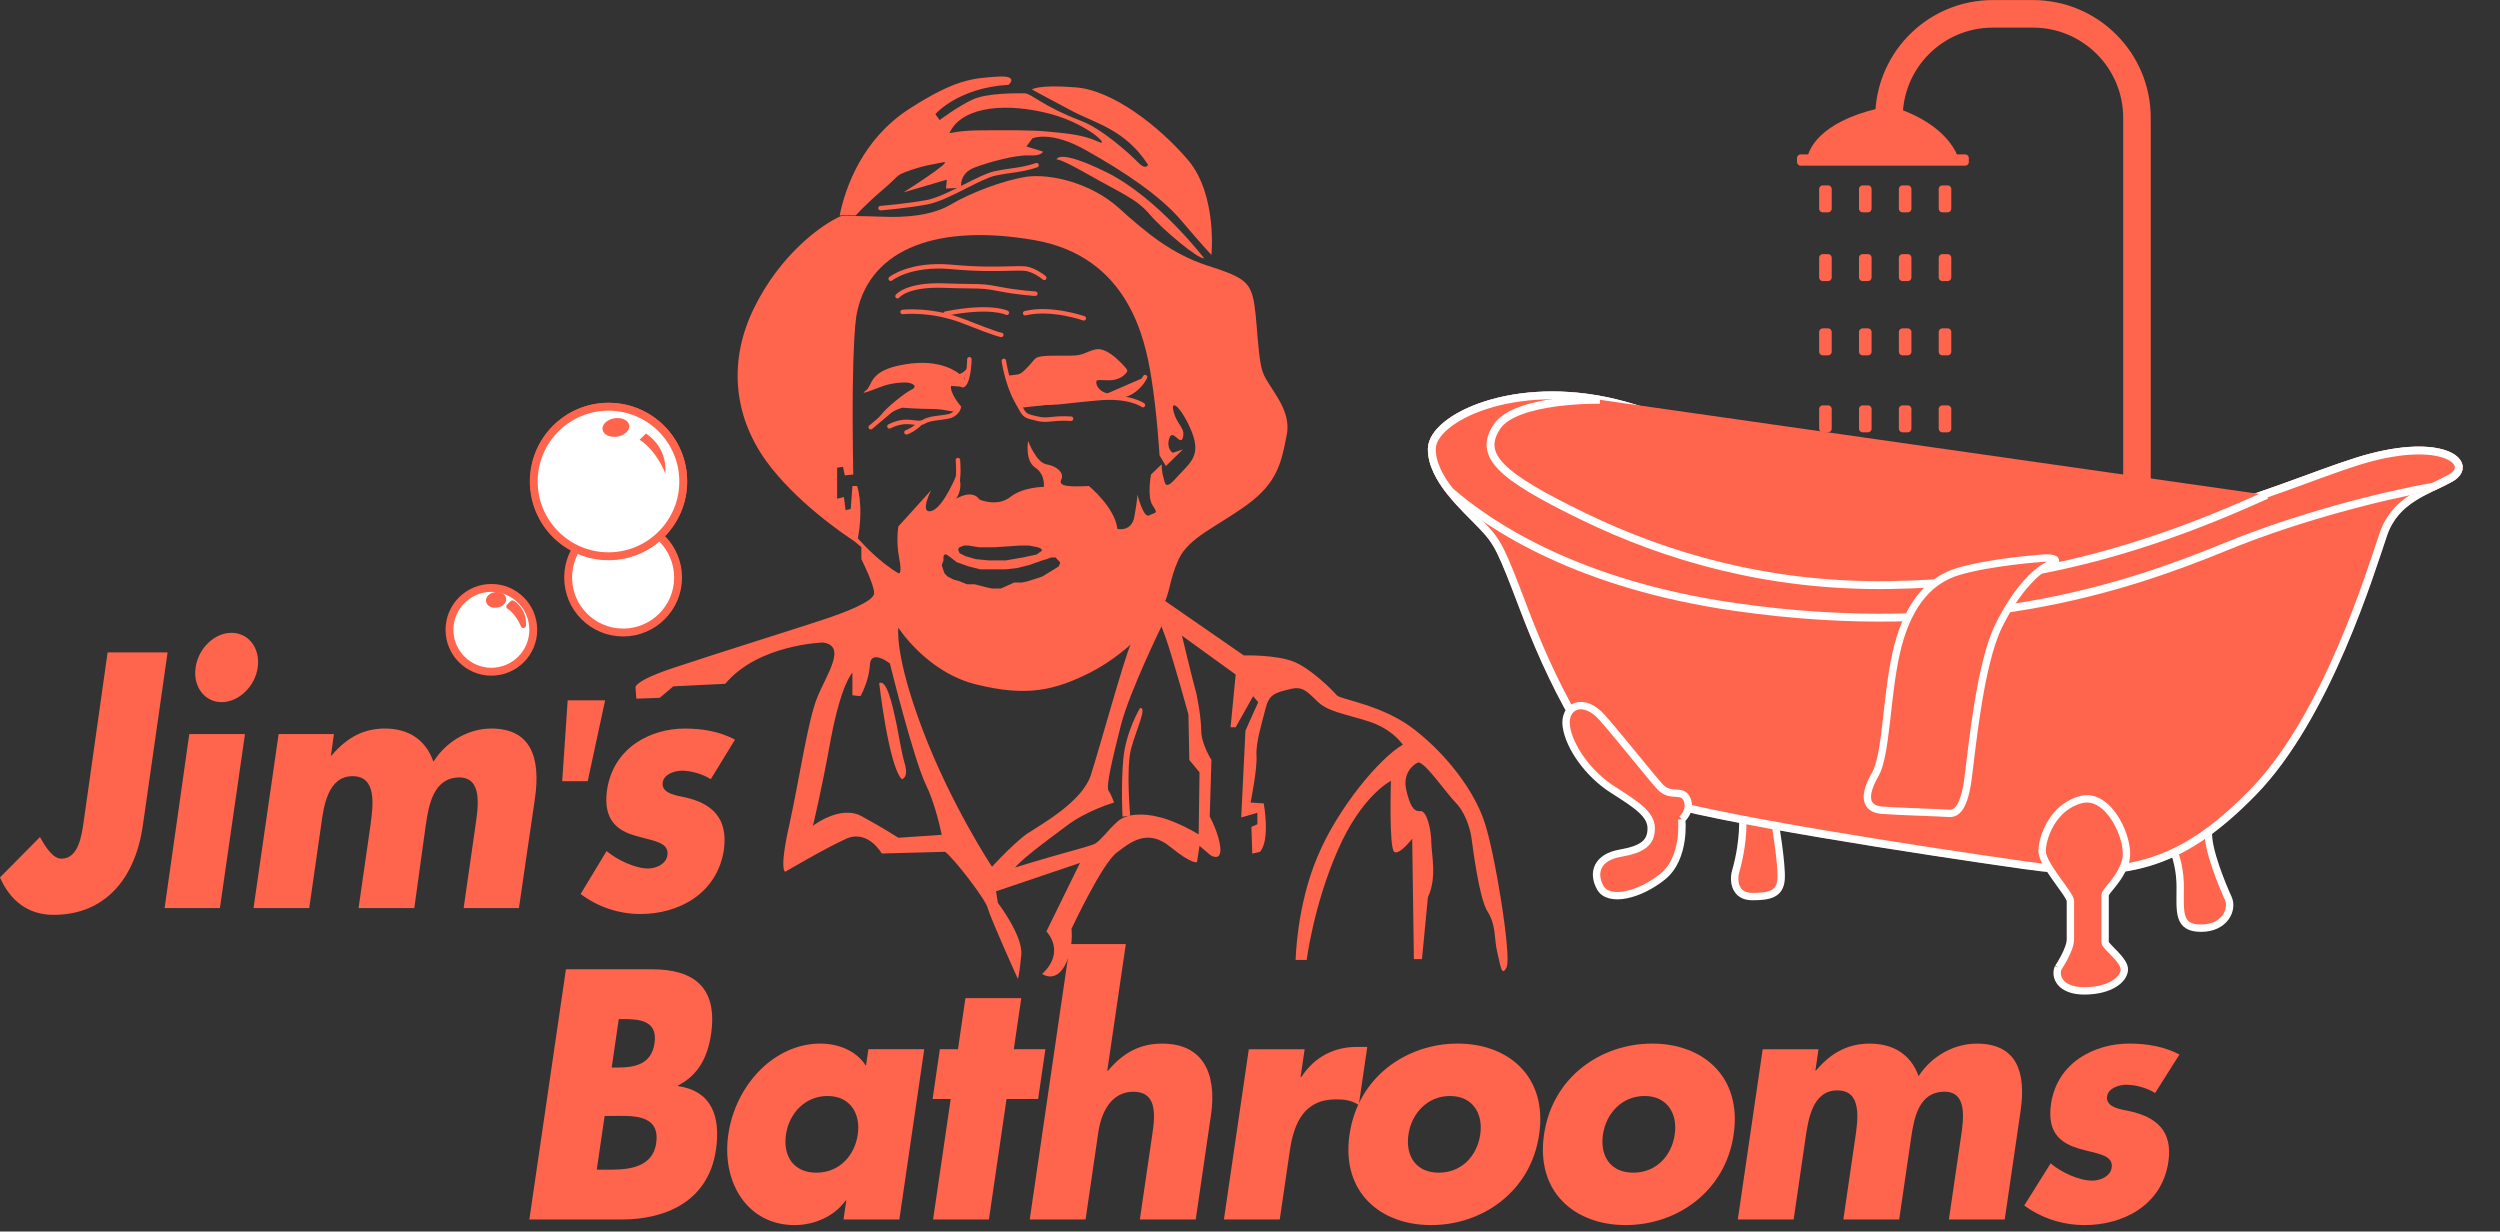 <?xml version="1.0" encoding="UTF-8" standalone="no"?>
<!DOCTYPE svg PUBLIC "-//W3C//DTD SVG 1.1//EN" "http://www.w3.org/Graphics/SVG/1.1/DTD/svg11.dtd">
<svg width="100%" height="100%" viewBox="0 0 339 167" version="1.1" xmlns="http://www.w3.org/2000/svg" xmlns:xlink="http://www.w3.org/1999/xlink" xml:space="preserve" xmlns:serif="http://www.serif.com/" style="fill-rule:evenodd;clip-rule:evenodd;stroke-linejoin:round;stroke-miterlimit:2;">
    <rect x="0" y="0" width="339" height="167" fill="#333333" stroke="none"/>
    <g transform="matrix(1,0,0,1,-5802.69,-2868.45)">
        <g transform="matrix(0.855,0,0,-0.855,5802.69,2977.69)">
            <path d="M308.059,47.93L308.883,47.93L308.883,51.035L308.059,51.035L308.059,47.93ZM301.738,47.93L302.563,47.93L302.563,51.035L301.738,51.035L301.738,47.93ZM295.414,47.93L296.242,47.93L296.242,51.035L295.414,51.035L295.414,47.93ZM289.094,47.93L289.918,47.93L289.918,51.035L289.094,51.035L289.094,47.93ZM308.059,59.785L308.883,59.785L308.883,62.891L308.059,62.891L308.059,59.785ZM301.738,59.785L302.563,59.785L302.563,62.891L301.738,62.891L301.738,59.785ZM295.414,59.785L296.242,59.785L296.242,62.891L295.414,62.891L295.414,59.785ZM289.094,59.785L289.918,59.785L289.918,62.891L289.094,62.891L289.094,59.785ZM308.059,71.996L308.883,71.996L308.883,75.106L308.059,75.106L308.059,71.996ZM301.738,71.996L302.563,71.996L302.563,75.106L301.738,75.106L301.738,71.996ZM295.414,71.996L296.242,71.996L296.242,75.106L295.414,75.106L295.414,71.996ZM289.094,71.996L289.918,71.996L289.918,75.106L289.094,75.106L289.094,71.996ZM308.059,83.773L308.883,83.773L308.883,86.879L308.059,86.879L308.059,83.773ZM301.738,83.773L302.563,83.773L302.563,86.879L301.738,86.879L301.738,83.773ZM295.414,83.773L296.242,83.773L296.242,86.879L295.414,86.879L295.414,83.773ZM289.094,83.773L289.918,83.773L289.918,86.879L289.094,86.879L289.094,83.773ZM308.059,94.676L308.883,94.676L308.883,97.781L308.059,97.781L308.059,94.676ZM301.738,94.676L302.563,94.676L302.563,97.781L301.738,97.781L301.738,94.676ZM295.414,94.676L296.242,94.676L296.242,97.781L295.414,97.781L295.414,94.676ZM289.094,94.676L289.918,94.676L289.918,97.781L289.094,97.781L289.094,94.676Z" style="fill:rgb(255,100,77);fill-rule:nonzero;stroke:rgb(255,100,77);stroke-width:1.17px;"/>
        </g>
        <g transform="matrix(0.855,0,0,-0.855,5802.69,2960.81)">
            <path d="M322.426,107.426L316.047,107.426C306.363,107.426 298.48,99.817 298.004,90.25C288.68,88.063 287.383,83.785 287.219,82.953L285.586,82.953L285.586,82.332L311.664,82.332L311.664,82.953L309.988,82.953C308.305,87.074 303.621,89.258 301.195,90.137C301.398,93.934 302.996,97.344 305.52,99.867C308.219,102.563 311.93,104.227 316.047,104.227L322.426,104.227C326.543,104.227 330.254,102.563 332.953,99.867C335.652,97.168 337.316,93.453 337.316,89.336L337.316,18.543L340.516,18.543L340.516,89.336C340.516,99.328 332.418,107.426 322.426,107.426" style="fill:rgb(255,100,77);fill-rule:nonzero;stroke:rgb(255,100,77);stroke-width:1.17px;"/>
        </g>
        <g transform="matrix(0.855,0,0,0.855,5802.69,3112.8)">
            <path d="M281.461,-155.656C281.461,-155.656 282.633,-148.828 282.477,-146.367C282.32,-143.91 280.523,-143.598 277.871,-143.598C275.219,-143.598 274.789,-145.98 275.297,-147.695C275.805,-149.414 276.547,-152.848 276.391,-156.476C276.234,-160.105 281.461,-155.656 281.461,-155.656" style="fill:rgb(255,100,77);fill-rule:nonzero;stroke:white;stroke-width:1.17px;stroke-linejoin:miter;stroke-miterlimit:4;"/>
        </g>
        <g transform="matrix(0.855,0,0,0.855,5802.69,3120.05)">
            <path d="M344.527,-159.801C344.527,-159.801 345.773,-157.465 345.773,-153.547C345.773,-149.625 345.355,-147.063 349.09,-147.063C352.82,-147.063 354.215,-150.004 353.387,-151.813C352.555,-153.621 350.031,-159.614 350.258,-162.364C350.484,-165.117 343.285,-162.141 344.527,-159.801" style="fill:rgb(255,100,77);fill-rule:nonzero;stroke:white;stroke-width:1.17px;stroke-linejoin:miter;stroke-miterlimit:4;"/>
        </g>
        <g transform="matrix(0.851,-0.08,0.08,0.851,5792.56,2864.9)">
            <path d="M142.272,133.026C141.866,129.398 141.331,125.688 140.134,126.188C140.134,126.188 140.392,139.355 142.272,141.701C142.272,141.701 143.493,141.677 142.927,139.051C142.69,137.942 142.516,135.489 142.272,133.026" style="fill:rgb(255,100,77);fill-rule:nonzero;"/>
        </g>
        <g transform="matrix(0.855,0,0,-0.855,5802.69,3098.36)">
            <path d="M165.277,114.437C165.277,114.437 167.301,112.953 168.852,115.719C170.336,118.418 169.934,121.59 169.934,121.59C169.934,121.59 174.723,131.844 177.086,133.664C179.379,135.418 182.008,137.511 185.586,134.609C189.16,131.707 189.836,132.179 189.836,132.179L190.238,134.746L191.992,133.261C191.992,133.261 193.68,132.179 193.543,134.34C193.41,136.566 191.859,139.398 191.859,139.398L192.129,148.371C192.129,148.371 190.508,150.933 190.508,153.027C190.508,155.051 189.836,158.761 189.566,159.57C189.293,160.445 187.34,168.543 187.34,168.543C187.34,168.543 187.34,173.871 182.82,172.926C182.82,172.926 183.629,171.242 184.91,167.664C186.125,164.156 188.484,155.59 188.484,155.59L188.621,148.371L190.238,146.414L190.105,136.566C190.105,136.566 186.797,138.59 184.031,139.265C181.336,140.008 178.57,139.871 177.219,138.59C175.801,137.375 174.453,135.418 173.508,135.015C172.566,134.609 167.301,133.261 162.918,131.91C158.531,130.496 156.102,130.222 156.102,130.222L157.32,127.324L171.281,132.047L165.953,121.183C165.953,121.183 169.125,118.011 165.277,114.437" style="fill:rgb(255,100,77);fill-rule:nonzero;"/>
        </g>
        <g transform="matrix(0.855,0,0,-0.855,5802.69,3086.2)">
            <path d="M184.234,155.395C184.234,155.395 179.109,144.938 177.758,139.61C176.41,134.282 175.398,130.032 175.801,129.289C176.273,128.614 176.68,127.399 176.68,127.399C176.68,127.399 172.43,126.184 169.125,123.688C165.816,121.192 161.297,117.953 160.625,116.539C159.883,115.188 156.352,116.164 156.352,116.164C156.352,116.164 160.488,120.789 162.918,122.473C165.414,124.094 171.551,127.535 172.969,131.649C174.316,135.766 178.301,150.336 179.379,152.629C180.086,154.086 182.074,156.75 183.262,157.157C183.996,157.41 184.234,155.91 184.234,155.395" style="fill:rgb(255,100,77);fill-rule:nonzero;"/>
        </g>
        <g transform="matrix(0.855,0,0,-0.855,5802.69,3090.29)">
            <path d="M180.793,147.156C180.793,147.156 178.57,143.445 178.164,139.195C177.758,134.945 178.027,129.953 178.027,129.953L179.242,130.09C179.242,130.09 178.57,137.645 179.379,140.68C180.188,143.715 182.008,147.426 180.793,147.156" style="fill:rgb(255,100,77);fill-rule:nonzero;"/>
        </g>
        <g transform="matrix(0.855,0,0,-0.855,5802.69,3097.79)">
            <path d="M184.773,172.926L197.254,164.29C197.254,164.29 202.449,164.426 205.215,163.278C207.914,162.2 211.488,158.626 212.027,157.95C212.637,157.274 219.316,156.465 224.375,152.485C229.5,148.504 233.75,142.836 235.371,138.047C237.055,133.262 239.754,116.528 238.945,114.84C238.137,113.223 238,115.044 237.461,117.204C236.922,119.43 237.328,121.454 235.91,123.68C234.563,125.836 233.617,133.665 233.348,135.485C233.078,137.239 232.199,139.602 230.852,140.95C229.5,142.297 225.789,147.696 224.848,147.29C223.836,146.821 222.484,145.333 223.023,142.973C223.566,140.68 224.105,139.465 225.25,139.602C226.332,139.735 227.004,136.43 227.004,134.61C227.004,132.856 227.949,129.008 226.465,125.973L225.52,116.122L224.238,116.122L223.969,135.215C223.969,135.215 221.945,132.583 221.137,133.126C220.258,133.665 220.598,144.391 220.598,144.391C220.598,144.391 216.008,142.165 212.164,133.395C208.32,124.626 207.238,115.989 207.238,115.989L205.484,115.989C205.484,115.989 205.621,124.489 208.926,132.317C212.164,140.141 218.91,148.102 222.484,150.126C222.484,150.126 220.867,152.622 217.02,153.836C213.176,155.047 210.543,155.387 208.926,157.004C207.238,158.626 206.566,159.501 204.406,158.895C202.18,158.356 201.234,158.086 200.695,155.79C200.09,153.43 199.145,150.395 199.277,148.372C199.414,146.278 198.336,140.95 198.336,140.95L200.426,140.817C200.426,140.817 201.504,135.012 199.82,133.126L198.605,132.856L198.469,137.106L199.414,137.508L199.414,139.329L196.852,138.586L197.523,152.352L199.547,156.872L198.738,157.817L195.973,152.891L195.164,152.891L195.973,161.254L182.547,170.969L184.773,172.926Z" style="fill:rgb(255,100,77);fill-rule:nonzero;"/>
        </g>
        <g transform="matrix(0.855,0,0,-0.855,5802.69,2938.97)">
            <path d="M190.98,41.508C190.98,41.508 183.695,51.02 175.668,55.071C167.641,59.051 167.57,57.16 167.57,57.16C167.57,57.16 167.641,57.633 172.836,54.664C177.961,51.762 180.32,50.887 182.348,48.457C184.371,46.098 189.969,41.375 190.98,41.508" style="fill:rgb(255,100,77);fill-rule:nonzero;"/>
        </g>
        <g transform="matrix(0.855,0,0,-0.855,5802.69,2928.53)">
            <path d="M174.047,47.852C171.551,48.996 168.719,49.133 166.156,49.402C163.594,49.672 159.543,49.602 155.902,49.602C152.258,49.602 150.574,49.133 150.574,49.133C152.258,52.977 158.332,54.055 165.348,52.504C172.363,51.02 176.543,46.637 174.047,47.852M188.484,44.813C183.832,50.277 176.41,56.012 170.539,56.418C164.672,56.891 163.66,56.082 163.66,56.082C163.66,56.082 166.355,54.598 170.07,52.641C173.777,50.684 178.434,49.738 182.078,44.141C182.078,44.141 181.738,43.195 180.457,44.543C179.242,45.828 174.723,49.875 171.484,51.09C165.145,53.516 163.594,55.473 162.445,55.473C161.23,55.473 156.441,55.543 154.215,54.461C151.988,53.449 149.02,51.223 149.02,51.223L148.344,52.168C148.344,52.168 151.922,56.352 159.949,56.82C159.949,56.82 161.77,58.375 158.059,58.106C154.348,57.836 151.582,57.766 144.164,52.977C136.809,48.188 134.113,40.699 133.168,36.11L135.73,36.11C135.73,36.11 137.281,37.867 139.98,40.16C142.746,42.453 141.801,42.387 144.367,43.262C146.93,44.141 147.805,44.141 149.629,44.543C151.383,44.883 143.285,39.754 143.285,39.754L150.168,41.777L150.031,40.363L152.461,40.496C152.461,40.496 151.988,42.656 154.484,43.668C156.98,44.613 161.031,45.692 163.121,45.625C165.277,45.488 165.414,46.231 165.414,46.231L162.781,47.039L163.727,48.32C163.727,48.32 166.629,49.672 172.363,46.367C178.164,43.129 184.031,39.215 187.34,35.301C190.645,31.391 192.129,29.84 192.129,29.84C192.129,29.84 193.074,39.281 188.484,44.813" style="fill:rgb(255,100,77);fill-rule:nonzero;"/>
        </g>
        <g transform="matrix(0.855,0,0,-0.855,5802.69,2967.65)">
            <path d="M159.832,66.742C160.012,66.656 160.082,66.445 160,66.265C159.914,66.089 159.703,66.015 159.523,66.101C159.516,66.105 157.066,67.331 150.031,65.937C149.84,65.898 149.652,66.027 149.617,66.218C149.578,66.409 149.703,66.597 149.898,66.632C157.164,68.074 159.824,66.745 159.832,66.742" style="fill:rgb(255,100,77);fill-rule:nonzero;"/>
        </g>
        <g transform="matrix(0.855,0,0,-0.855,5802.69,2968.59)">
            <path d="M172.004,66.972C172.191,66.906 172.289,66.703 172.223,66.519C172.16,66.336 171.957,66.238 171.773,66.304C171.758,66.308 166.676,68.089 162.664,67.101C162.473,67.058 162.281,67.171 162.234,67.363C162.191,67.554 162.305,67.746 162.496,67.793C166.711,68.828 171.992,66.976 172.004,66.972" style="fill:rgb(255,100,77);fill-rule:nonzero;"/>
        </g>
        <g transform="matrix(0.855,0,0,-0.855,5802.69,2971.04)">
            <path d="M143.191,70.16C142.996,70.137 142.82,70.278 142.797,70.473C142.777,70.668 142.914,70.844 143.109,70.867C143.125,70.867 147.852,71.414 153.129,69.289L153.133,69.293C158.332,67.227 158.801,67.227 158.801,67.227C159,67.227 159.156,67.067 159.156,66.871C159.156,66.676 159,66.516 158.801,66.516C158.801,66.516 158.195,66.516 152.871,68.633C147.758,70.688 143.203,70.16 143.191,70.16" style="fill:rgb(255,100,77);fill-rule:nonzero;"/>
        </g>
        <g transform="matrix(0.855,0,0,-0.855,5802.69,2962.54)">
            <path d="M142.617,62.843C142.496,62.691 142.273,62.668 142.121,62.789C141.969,62.914 141.941,63.136 142.063,63.289C142.066,63.297 143.59,65.32 149.641,65.109C151.512,65.043 152.77,65.027 153.727,65.015C155.773,64.988 156.445,64.98 158.535,64.562C161.602,63.961 164.215,63.828 164.223,63.828C164.418,63.812 164.566,63.644 164.555,63.449C164.543,63.25 164.371,63.101 164.176,63.117C164.168,63.117 161.535,63.25 158.398,63.867L158.395,63.867C156.371,64.269 155.715,64.281 153.719,64.304C152.754,64.316 151.48,64.332 149.617,64.398C143.93,64.593 142.625,62.851 142.617,62.843" style="fill:rgb(255,100,77);fill-rule:nonzero;"/>
        </g>
        <g transform="matrix(0.855,0,0,-0.855,5802.69,2957.34)">
            <path d="M141.477,59.476C141.324,59.359 141.102,59.387 140.98,59.543C140.863,59.699 140.891,59.922 141.047,60.043C141.055,60.047 144.191,62.555 150.734,62.004L150.738,62L150.816,61.996C155.125,61.594 158.18,61.676 160.203,61.73C161.191,61.758 161.941,61.777 162.473,61.734C164.207,61.59 165.848,60.164 165.852,60.16C165.996,60.031 166.012,59.805 165.883,59.66C165.754,59.516 165.527,59.5 165.383,59.629C165.375,59.633 163.922,60.898 162.414,61.023C161.902,61.066 161.18,61.047 160.219,61.019C158.191,60.965 155.125,60.883 150.75,61.289L150.68,61.297L150.68,61.293C144.406,61.82 141.484,59.484 141.477,59.476" style="fill:rgb(255,100,77);fill-rule:nonzero;"/>
        </g>
        <g transform="matrix(0.855,0,0,-0.855,5802.69,2934.39)">
            <path d="M164.285,51.261C164.469,51.328 164.672,51.23 164.738,51.047C164.801,50.863 164.703,50.66 164.52,50.593C163.082,50.082 161.738,49.89 160.379,49.695C159.547,49.578 158.711,49.461 157.855,49.265L157.848,49.265C156.703,49.007 155.031,48.16 153.262,47.261C151.141,46.187 148.891,45.047 147.133,44.711L147.129,44.711C143.852,44.093 139.684,43.757 139.676,43.757C139.477,43.742 139.305,43.886 139.289,44.082C139.27,44.281 139.418,44.453 139.613,44.468C139.625,44.468 143.801,44.808 146.996,45.406L147,45.406C148.66,45.726 150.867,46.843 152.941,47.898C154.746,48.812 156.457,49.675 157.691,49.957L157.699,49.957C158.594,50.16 159.438,50.281 160.277,50.398C161.602,50.59 162.906,50.773 164.285,51.261" style="fill:rgb(255,100,77);fill-rule:nonzero;"/>
        </g>
        <g transform="matrix(0.855,0,0,-0.855,5802.69,2990.26)">
            <path d="M152.191,83.136C152.191,83.136 149.426,85.699 143.555,84.687C137.617,83.742 138.496,81.316 137.281,80.504C136.137,79.695 138.43,80.64 140.047,81.246C141.602,81.789 143.691,81.922 144.297,81.718C144.973,81.515 145.512,81.113 144.5,80.64C143.422,80.101 140.656,77.875 139.777,76.726C138.902,75.648 138.094,74.703 138.094,74.703C138.094,74.703 139.914,76.726 143.086,77.808C143.086,77.808 145.648,77.605 147.875,77.605C150.168,77.605 151.516,76.863 151.855,77.336C152.191,77.875 151.383,78.953 150.977,79.359C150.504,79.832 150.773,80.437 150.773,80.437L149.965,80.504L150.102,81.316L152.934,81.113L152.934,82.394L153.809,84.824C153.809,84.824 153.406,83.609 152.191,83.136" style="fill:rgb(255,100,77);fill-rule:nonzero;"/>
        </g>
        <g transform="matrix(0.855,0,0,-0.855,5802.69,2993.79)">
            <path d="M138.32,78.566C138.168,78.441 137.945,78.461 137.82,78.613C137.695,78.762 137.715,78.988 137.863,79.113C137.871,79.121 140.789,81.562 142.113,82.687C142.262,82.812 142.484,82.797 142.613,82.644C142.738,82.496 142.719,82.269 142.57,82.144C141.195,80.976 138.328,78.574 138.32,78.566M149.789,85.855C149.695,85.84 149.598,85.812 149.52,85.785L148.988,83.715L150.488,83.473L150.25,84.09C150.176,83.996 150.055,83.937 149.922,83.953C149.727,83.973 149.59,84.148 149.613,84.344L149.746,85.492L149.789,85.855ZM141.223,78.66C141.047,78.57 140.832,78.637 140.742,78.812C140.656,78.988 140.723,79.203 140.898,79.293C142.738,80.234 144.035,80.066 145.023,79.941C145.574,79.871 146.012,79.816 146.336,80.019L146.352,80.027C147.055,80.461 148.039,80.582 148.988,80.699C149.602,80.773 150.203,80.844 150.664,81C151.332,81.281 151.578,81.707 151.664,81.93C151.543,82.078 151.352,82.332 151.141,82.648L150.988,82.672L148.492,83.078L148.105,83.141L148.203,83.516L148.879,86.144L148.926,86.324L149.094,86.391C149.098,86.391 149.469,86.539 149.875,86.601L149.914,86.91L150.027,86.621C150.613,86.672 151.199,86.496 150.844,85.418C150.57,84.316 152.324,82.246 152.328,82.238L152.438,82.109L152.406,81.941C152.402,81.937 152.242,80.883 150.91,80.336L150.887,80.324C150.359,80.148 149.723,80.07 149.074,79.992C148.199,79.887 147.297,79.773 146.723,79.422L146.711,79.418C146.535,79.305 146.359,79.238 146.176,79.203C145.926,78.953 145.031,78.121 143.883,77.699C143.695,77.629 143.492,77.723 143.426,77.91C143.359,78.094 143.453,78.297 143.637,78.363C144.23,78.586 144.75,78.926 145.117,79.215C145.059,79.223 144.996,79.23 144.934,79.242C144.043,79.351 142.871,79.504 141.223,78.66" style="fill:rgb(255,100,77);fill-rule:nonzero;"/>
        </g>
        <g transform="matrix(0.855,0,0,-0.855,5802.69,2985.18)">
            <path d="M153.539,78.75C153.539,78.75 153.879,76.59 152.797,75.715L153.539,78.75Z" style="fill:rgb(255,100,77);fill-rule:nonzero;"/>
        </g>
        <g transform="matrix(0.855,0,0,-0.855,5802.69,2989.68)">
            <path d="M164.184,75.106L164.18,75.106L164.184,75.106M164.18,75.106L164.172,75.106L164.18,75.106ZM158.855,84.508C158.828,84.704 158.965,84.879 159.16,84.907C159.352,84.934 159.531,84.797 159.559,84.602C159.559,84.594 160.02,81.293 161.41,78.649C161.535,78.422 161.656,78.204 161.766,78.001C161.801,78.016 161.84,78.028 161.883,78.032C161.891,78.032 165.66,78.301 166.832,78.301C167.426,78.301 167.934,78.356 169.039,78.481C170.008,78.59 171.441,78.751 173.879,78.973C179.137,79.524 181.461,77.84 181.465,77.836C181.629,77.723 181.672,77.504 181.563,77.34C181.449,77.176 181.23,77.137 181.066,77.247C181.059,77.251 178.941,78.793 173.949,78.266L173.945,78.266C171.586,78.051 170.113,77.887 169.113,77.774C167.977,77.649 167.457,77.59 166.832,77.59C165.859,77.59 162.918,77.387 162.129,77.333C162.398,76.844 162.582,76.547 162.773,76.364L162.777,76.364C163.043,76.11 163.406,76.02 164.184,75.836L164.184,75.833C164.238,75.821 164.293,75.805 164.352,75.793L164.359,75.79C165.363,75.516 165.98,75.579 166.809,75.665C167.551,75.739 168.457,75.833 169.887,75.739C170.086,75.723 170.234,75.555 170.223,75.36C170.211,75.165 170.039,75.012 169.844,75.024C168.445,75.118 167.586,75.028 166.879,74.958C165.977,74.864 165.305,74.797 164.184,75.106L164.172,75.106C164.121,75.122 164.07,75.133 164.02,75.145L164.02,75.141C163.113,75.36 162.688,75.465 162.281,75.852C161.945,76.176 161.684,76.657 161.191,77.563C161.078,77.778 160.945,78.02 160.785,78.313L160.781,78.321C159.336,81.071 158.855,84.501 158.855,84.508" style="fill:rgb(255,100,77);fill-rule:nonzero;"/>
        </g>
        <g transform="matrix(0.855,0,0,-0.855,5802.69,2986.1)">
            <path d="M181.605,77.805C181.605,77.805 180.391,75.039 177.285,74.77C174.117,74.434 173.238,76.59 173.574,77.332C173.848,78.008 175.602,77.469 176.746,77.738C177.961,78.008 178.434,78.816 178.434,78.816C178.434,78.816 175.734,82.258 173.848,81.852C171.957,81.379 172.094,80.84 169.598,80.84C167.102,80.84 164.941,80.906 164.469,80.504C164.063,80.164 162.512,78.008 161.5,77.871C160.488,77.738 159.883,77.668 159.883,77.668L161.84,73.285L174.453,74.703L181.605,77.805Z" style="fill:rgb(255,100,77);fill-rule:nonzero;"/>
        </g>
        <g transform="matrix(0.855,0,0,-0.855,5802.69,2986.08)">
            <path d="M174.281,75.012C174.008,75.207 173.789,75.43 173.617,75.661C173.344,76.032 173.199,76.426 173.164,76.77C173.137,77.024 173.168,77.254 173.246,77.438C173.25,77.442 173.25,77.446 173.25,77.446L173.25,77.45L173.254,77.45C173.512,78.071 174.313,78.039 175.207,78C175.711,77.981 176.25,77.957 176.668,78.055L176.672,78.055C177.379,78.215 177.789,78.563 177.984,78.782C177.387,79.493 175.34,81.778 173.922,81.477C173.277,81.317 172.875,81.145 172.52,80.993C171.816,80.692 171.266,80.457 169.594,80.457L169.539,80.457C168.309,80.457 167.164,80.473 166.266,80.442C165.441,80.411 164.859,80.344 164.699,80.207L164.699,80.203L164.691,80.2C164.598,80.118 164.426,79.922 164.215,79.672C163.523,78.875 162.426,77.61 161.547,77.493C161.07,77.43 160.68,77.379 160.402,77.348L162.055,73.641L174.281,75.012M181.277,77.918C181.355,78.098 181.566,78.18 181.746,78.102C181.926,78.028 182.008,77.817 181.93,77.637C181.926,77.629 180.629,74.672 177.316,74.387C176.262,74.278 175.438,74.426 174.813,74.711L174.809,74.711C174.809,74.711 174.809,74.715 174.805,74.715C174.828,74.52 174.688,74.344 174.492,74.321L161.879,72.907C161.754,72.891 161.566,73 161.512,73.114L159.559,77.5C159.465,77.703 159.609,77.961 159.832,77.996C159.832,77.996 160.422,78.059 161.453,78.196C162.066,78.278 163.055,79.418 163.676,80.137C163.918,80.418 164.113,80.641 164.234,80.743L164.234,80.746L164.242,80.75C164.551,81.008 165.27,81.114 166.238,81.153C167.141,81.184 168.297,81.168 169.539,81.168L169.594,81.168C171.125,81.168 171.613,81.379 172.238,81.645C172.625,81.809 173.055,81.993 173.758,82.168L173.773,82.172C175.875,82.625 178.703,79.016 178.711,79.008C178.781,78.922 178.793,78.711 178.742,78.618C178.742,78.614 178.191,77.668 176.828,77.364C176.313,77.243 175.727,77.266 175.18,77.289C174.543,77.317 173.973,77.34 173.906,77.172L173.902,77.161C173.867,77.086 173.855,76.977 173.871,76.848C173.895,76.618 173.996,76.344 174.191,76.078C174.391,75.805 174.691,75.547 175.105,75.36C175.629,75.121 176.332,74.996 177.25,75.094L177.258,75.098C180.148,75.348 181.277,77.911 181.277,77.918" style="fill:rgb(255,100,77);fill-rule:nonzero;"/>
        </g>
        <g transform="matrix(0.855,0,0,-0.855,5802.69,2998.6)">
            <path d="M151.566,79.226C151.547,79.422 151.691,79.597 151.887,79.617C152.082,79.636 152.254,79.492 152.273,79.297C152.273,79.289 152.551,76.453 151.984,74.828C151.922,74.644 151.719,74.547 151.535,74.609C151.352,74.676 151.254,74.879 151.316,75.062C151.828,76.539 151.57,79.222 151.566,79.226M153.387,95.258C153.391,95.453 153.555,95.609 153.75,95.605C153.945,95.601 154.102,95.441 154.098,95.246C154.098,95.234 154.031,90.961 152.711,90.785C152.516,90.758 152.336,90.898 152.313,91.09C152.285,91.285 152.422,91.461 152.617,91.488C153.316,91.582 153.387,95.25 153.387,95.258" style="fill:rgb(255,100,77);fill-rule:nonzero;"/>
        </g>
        <g transform="matrix(0.855,0,0,-0.855,5802.69,3096.29)">
            <path d="M26.578,163.008L22.664,135.622C21.453,127.051 16.594,121.387 8.5,121.387C4.453,121.387 1.617,123.614 0,127.321L6.34,133.731C7.219,132.114 8.434,130.293 9.715,130.293C12.48,130.293 12.953,134 13.289,136.297L17.066,163.008L26.578,163.008Z" style="fill:rgb(255,100,77);fill-rule:nonzero;"/>
        </g>
        <g transform="matrix(0.855,0,0,-0.855,5802.69,3092.71)">
            <path d="M40.879,156.465C40.477,153.43 37.844,150.934 35.148,150.934C32.449,150.934 30.559,153.43 31.031,156.465C31.438,159.434 34,161.93 36.699,161.93C39.465,161.93 41.285,159.434 40.879,156.465M34.875,118.281L26.105,118.281L30.02,145.875L38.855,145.875L34.875,118.281Z" style="fill:rgb(255,100,77);fill-rule:nonzero;"/>
        </g>
        <g transform="matrix(0.855,0,0,-0.855,5802.69,3105.69)">
            <path d="M52.484,157.614L52.551,157.614C55.113,160.649 57.813,161.93 61.051,161.93C64.625,161.93 67.461,160.309 68.742,156.668C70.902,160.11 74.543,161.93 77.918,161.93C84.191,161.93 85.742,157.344 84.863,151L82.301,133.461L73.531,133.461L75.422,146.618C75.824,149.45 76.566,154.172 72.855,154.172C68.809,154.172 68,149.922 67.527,146.618L65.707,133.461L56.867,133.461L58.758,146.618C59.164,149.653 59.836,154.375 55.926,154.375C52.012,154.375 51.336,149.653 50.934,146.618L49.043,133.461L40.207,133.461L44.188,161.055L52.957,161.055L52.484,157.614Z" style="fill:rgb(255,100,77);fill-rule:nonzero;"/>
        </g>
        <g transform="matrix(-0.18,0.836,-0.836,-0.18,6011.64,2915.91)">
            <path d="M85.541,133.372L98.653,133.372L99.506,137.327L86.793,139.176L85.541,133.372Z" style="fill:rgb(255,100,77);fill-rule:nonzero;"/>
        </g>
        <g transform="matrix(0.855,0,0,-0.855,5802.69,3106.5)">
            <path d="M112.727,154.848C111.445,155.656 109.625,156.195 108.141,156.195C107.129,156.195 105.305,155.723 105.102,154.309C104.832,152.484 107.598,152.215 108.746,151.945C112.727,151.004 115.492,148.844 114.816,143.715C113.738,136.5 107.398,133.461 101.594,133.461C98.086,133.461 94.781,134.609 92.082,136.633L96.199,143.445C97.816,142.098 100.652,140.68 102.809,140.68C103.891,140.68 105.645,141.289 105.844,142.77C106.184,144.93 103.418,145.066 100.785,145.875C98.156,146.617 95.59,148.168 96.266,153.094C97.277,159.906 103.215,162.875 108.613,162.875C111.445,162.875 114.145,162.402 116.57,161.121L112.727,154.848Z" style="fill:rgb(255,100,77);fill-rule:nonzero;"/>
        </g>
        <g transform="matrix(0.855,0,0,-0.855,5802.69,3040.04)">
            <path d="M186.664,125.031C184.641,122.668 184.773,124.219 184.504,125.031C184.234,125.84 184.234,127.055 184.234,127.055L182.547,125.433C182.547,125.433 181.875,121.859 182.82,120.512C183.762,119.094 183.223,119.496 182.277,118.957C181.336,118.418 180.391,122.266 180.391,122.266C180.391,122.266 180.391,121.453 179.918,118.824C179.512,116.262 177.219,116.801 177.219,116.801C176.816,120.238 172.699,123.613 172.699,123.613C169.934,123.476 167.707,123.476 168.316,124.625C168.852,125.703 167.574,126.781 165.953,127.055C164.336,127.324 163.051,130.766 163.051,130.766C163.051,130.766 162.512,127.594 164.199,126.516C165.82,125.433 165.547,123.476 165.547,123.476C165.547,123.476 162.242,123.476 160.219,121.859C158.129,120.238 155.363,121.453 155.363,121.453C154.148,123.207 151.652,121.59 151.652,121.59C153.07,123.883 151.785,125.57 151.785,125.57C151.785,125.57 149.629,120.105 147.672,119.633C145.781,119.226 147.672,122.937 147.672,122.937L142.477,117.203C142.477,117.203 142.07,114.844 142.613,112.144C143.152,109.379 142.477,109.785 142.477,109.785C139.441,111.539 136.609,114.707 136.609,114.707L136.609,114.703L136.059,115.312C137.016,120.633 135.934,123.613 135.934,123.613L135.191,123.613L134.922,119.973L134.113,119.769L133.84,121.859L132.762,121.59L132.762,126.516L133.707,126.648L133.977,125.301L135.324,125.433C134.922,148.035 135.934,151.203 135.934,151.203C138.09,161.391 148.953,165.238 164.066,162.605C179.109,159.976 181.605,146.683 182.547,141.086C183.492,135.418 183.898,128.469 183.898,128.469L184.91,126.781L187.609,129.414L185.988,128.875C185.988,128.875 184.91,129.551 185.449,131.168C185.988,132.855 187.203,129.82 187.609,131.305C188.012,132.855 186.664,133.262 186.125,135.418C185.586,137.644 187.473,135.957 189.023,132.18C190.508,128.336 188.754,127.324 186.664,125.031M151.988,113.426L151.988,113.695L152.191,113.898L152.867,114.168L153.609,114.168L155.227,113.898L157.789,113.898L161.77,114.168L163.188,114.168L164.602,113.898L165.078,113.695L165.277,113.426L165.078,113.223L164.402,112.75L162.242,112.281L159.477,111.808L156.844,111.808L154.754,112.012L153.137,112.48L152.191,112.953L151.988,113.426ZM168.113,111.336L167.91,110.863L167.168,110.391L165.277,109.242L162.984,108.5L162.039,108.301L160.828,108.301L159.207,107.558L158.734,107.355L157.32,107.355L156.375,107.558L154.551,108.031L153.336,108.031L152.191,108.5L151.246,108.773L150.301,109.242L149.828,109.715L149.629,110.187L149.359,111.066L149.629,111.808L149.629,112.48L149.828,112.75L150.098,112.75L150.773,112.281L151.719,111.539L153.609,110.863L155.496,110.391L159.477,110.391L161.297,110.594L163.188,111.066L165.277,111.808L166.02,112.012L166.695,112.281L167.438,112.281L167.641,112.012L168.113,111.539L168.113,111.336ZM146.863,76.187C148.078,73.691 148.887,70.453 149.359,68.293L142.477,67.824C142.477,67.824 140.184,69.308 136.742,71.195C133.301,73.152 128.918,69.711 128.918,69.711C128.918,69.711 130.133,74.5 131.75,83.406C133.438,92.379 135.191,93.996 135.191,93.996L135.191,90.422L136.473,90.285C136.473,90.285 137.82,92.648 137.957,95.211C138.09,97.844 141.129,95.48 141.129,95.48C141.129,95.48 144.836,80.437 146.863,76.187M200.289,141.625C199.414,143.918 199.414,150.664 198.738,153.43C198.066,156.129 196.852,156.871 191.32,158.625C185.855,160.445 181.875,163.683 177.488,167.664C173.102,171.644 166.629,173.195 162.781,172.656C158.938,172.051 153.742,170.027 150.707,168.203C147.672,166.449 143.422,166.18 140.047,166.316C136.609,166.449 133.438,166.449 133.438,166.449C130.266,165.101 123.789,160.312 119.676,152.016C115.559,143.785 116.168,135.016 121.496,127.594C126.148,121.176 133.672,116.047 135.512,114.844L135.512,114.84L136.609,113.918L136.609,112.012C136.609,112.012 138.633,108.031 138.633,106.613C138.633,105.266 133.57,103.441 131.211,102.633C128.918,101.824 113.535,97.031 106.926,94.808C100.383,92.648 100.785,91.637 100.785,91.637L100.922,89.883L104.633,90.019L106.789,91.84L115.02,92.242C120.281,98.519 130.535,98.789 130.535,98.789C134.383,98.246 131.074,93.726 129.59,90.019C128.109,86.308 126.824,77.402 125.207,69.98C123.52,62.562 124.531,62.426 124.531,62.426C124.531,62.426 130.805,66.137 134.246,67.687C137.688,69.172 139.844,65.328 139.844,65.328L149.898,65.598C151.316,64.516 156.238,58.176 156.645,56.691C157.047,55.141 161.434,45.426 161.434,45.426C161.434,45.426 161.703,46.234 161.973,49.269C162.242,52.308 158.262,57.5 158.262,57.5L157.32,63.234C157.32,63.234 150.84,73.019 146.32,84.957C141.801,96.898 142.477,101.148 142.477,101.148C142.477,101.148 146.996,93.996 154.957,92.109C162.918,90.152 167.301,91.23 172.836,93.996C178.297,96.766 182.684,101.418 184.234,104.183C185.719,106.883 185.316,108.433 186.934,112.012C188.621,115.519 192.871,117.07 197.793,120.644C202.719,124.219 203.258,127.594 204.07,131.707C204.945,135.824 201.102,139.266 200.289,141.625" style="fill:rgb(255,100,77);fill-rule:nonzero;"/>
        </g>
        <g transform="matrix(0,-0.855,-0.855,0,5793.54,3031.26)">
            <ellipse cx="98.828" cy="-109.525" rx="8.721" ry="8.719" style="fill:white;stroke:rgb(255,100,77);stroke-width:1.25px;stroke-linejoin:miter;stroke-miterlimit:10;"/>
        </g>
        <g transform="matrix(0,0.855,-0.855,0,5965.85,2851.2)">
            <path d="M96.504,82.438C103.051,82.438 108.359,87.746 108.359,94.297C108.359,100.844 103.051,106.152 96.504,106.152C89.953,106.152 84.645,100.844 84.645,94.297C84.645,87.746 89.953,82.438 96.504,82.438" style="fill:rgb(255,100,77);fill-rule:nonzero;stroke:rgb(255,100,77);stroke-width:1.17px;"/>
        </g>
        <g transform="matrix(0,-0.855,-0.855,0,5804.58,3016.25)">
            <circle cx="96.502" cy="-94.295" r="11.857" style="fill:white;stroke:rgb(255,100,77);stroke-width:1.25px;stroke-linejoin:miter;stroke-miterlimit:10;"/>
        </g>
        <g transform="matrix(-0.139,-0.844,-0.844,0.139,5827.39,3020.74)">
            <ellipse cx="97.639" cy="-85.764" rx="1.469" ry="2.139" style="fill:rgb(255,100,77);"/>
        </g>
        <g transform="matrix(0.855,0,0,0.855,5802.69,3006.8)">
            <path d="M101.434,-92.07L102.445,-93.051C102.445,-93.051 105.855,-91.09 105.531,-86.699C105.531,-86.699 104.195,-90.32 101.434,-92.07Z" style="fill:rgb(255,100,77);fill-rule:nonzero;"/>
        </g>
        <g transform="matrix(0,-0.855,-0.855,0,5768.58,3020.49)">
            <circle cx="77.938" cy="-117.825" r="6.645" style="fill:white;stroke:rgb(255,100,77);stroke-width:1.25px;stroke-linejoin:miter;stroke-miterlimit:10;"/>
        </g>
        <g transform="matrix(-0.139,-0.844,-0.844,0.139,5785.47,3031.82)">
            <ellipse cx="78.574" cy="-113.045" rx="0.825" ry="1.198" style="fill:rgb(255,100,77);stroke:rgb(255,100,77);stroke-width:0.83px;stroke-linejoin:miter;stroke-miterlimit:10;"/>
        </g>
        <g transform="matrix(0.855,0,0,0.855,5802.69,3050.36)">
            <path d="M80.703,-116.574L81.27,-117.125C81.27,-117.125 83.18,-116.027 83,-113.566C83,-113.566 82.25,-115.593 80.703,-116.574Z" style="fill:rgb(255,100,77);fill-rule:nonzero;stroke:rgb(255,100,77);stroke-width:0.83px;stroke-linejoin:miter;stroke-miterlimit:10;"/>
        </g>
        <g transform="matrix(0.855,0,0,-0.855,5802.69,3054.29)">
            <path d="M235.027,134.001C232.52,136.641 227.004,141.383 227.082,146.196C227.164,151.012 240.082,157.352 256.207,153.419C272.336,149.489 285.813,137.212 312.852,132.88C339.891,128.548 364.281,141.786 376.156,144.833C388.027,147.883 392.363,143.63 388.672,141.544C384.98,139.458 379.926,138.255 378,132.637C376.074,127.024 369.09,103.743 357.301,91.684C345.508,79.622 336.664,77.926 320.941,80.157C305.219,82.391 270.648,87.661 261.805,90.79C252.961,93.915 245.367,111.067 241.703,120.715C238.039,130.364 237.586,131.305 235.027,134.001" style="fill:rgb(255,100,77);fill-rule:nonzero;stroke:rgb(255,100,77);stroke-width:1.17px;"/>
        </g>
        <g transform="matrix(0.855,0,0,0.855,5802.69,3054.29)">
            <path d="M235.027,-134.001C232.52,-136.641 227.004,-141.383 227.082,-146.196C227.164,-151.012 240.082,-157.352 256.207,-153.419C272.336,-149.489 285.813,-137.212 312.852,-132.88C339.891,-128.548 364.281,-141.786 376.156,-144.833C388.027,-147.883 392.363,-143.63 388.672,-141.544C384.98,-139.458 379.926,-138.255 378,-132.637C376.074,-127.024 369.09,-103.743 357.301,-91.684C345.508,-79.622 336.664,-77.926 320.941,-80.157C305.219,-82.391 270.648,-87.661 261.805,-90.79C252.961,-93.915 245.367,-111.067 241.703,-120.715C238.039,-130.364 237.586,-131.305 235.027,-134.001Z" style="fill:rgb(255,100,77);fill-rule:nonzero;stroke:white;stroke-width:1.25px;stroke-linejoin:miter;stroke-miterlimit:10;"/>
        </g>
        <g transform="matrix(0.855,0,0,-0.855,5802.69,3021.94)">
            <path d="M376.156,107.005C364.281,103.958 339.891,90.72 312.852,95.052C285.813,99.384 272.336,111.661 256.207,115.591C240.082,119.52 227.164,113.184 227.082,108.372C227.043,106.028 228.332,103.708 229.953,101.634C236.539,95.911 250.473,86.805 275.121,83.266C312.234,77.93 336.836,86.204 353.051,92.845C364.262,97.43 377.34,100.821 385.93,102.337C386.879,102.794 387.813,103.231 388.672,103.716C392.363,105.802 388.027,110.055 376.156,107.005" style="fill:rgb(255,100,77);fill-rule:nonzero;stroke:rgb(255,100,77);stroke-width:1.17px;"/>
        </g>
        <g transform="matrix(0.855,0,0,0.855,5802.69,3021.94)">
            <path d="M376.156,-107.005C364.281,-103.958 339.891,-90.72 312.852,-95.052C285.813,-99.384 272.336,-111.661 256.207,-115.591C240.082,-119.52 227.164,-113.184 227.082,-108.372C227.043,-106.028 228.332,-103.708 229.953,-101.634C236.539,-95.911 250.473,-86.805 275.121,-83.266C312.234,-77.93 336.836,-86.204 353.051,-92.845C364.262,-97.43 377.34,-100.821 385.93,-102.337C386.879,-102.794 387.813,-103.231 388.672,-103.716C392.363,-105.802 388.027,-110.055 376.156,-107.005Z" style="fill:rgb(255,100,77);fill-rule:nonzero;stroke:white;stroke-width:1.25px;stroke-linejoin:miter;stroke-miterlimit:10;"/>
        </g>
        <g transform="matrix(-0.846,-0.124,-0.124,0.846,6295.86,3053.17)">
            <path d="M341.766,-104.169C341.766,-104.169 355.052,-102.48 357.332,-97.549C359.614,-92.614 355.68,-89.919 341.766,-85.509C327.851,-81.099 311.137,-78.693 292.133,-81.751C273.127,-84.813 255.753,-91.17 234.996,-104.565" style="fill:rgb(255,100,77);fill-rule:nonzero;stroke:white;stroke-width:1.25px;stroke-linejoin:miter;stroke-miterlimit:10;"/>
        </g>
        <g transform="matrix(0.855,0,0,0.855,5802.69,3125.59)">
            <path d="M326.438,-147.289C326.438,-147.289 328.359,-150.117 328.359,-151.777L328.359,-157.844C328.359,-158.898 323.875,-163.609 323.875,-165.758C323.875,-167.906 325.531,-172.769 330.055,-173.937C334.578,-175.105 337.93,-167.34 337.141,-164.328C336.348,-161.312 333.863,-159.465 333.863,-158.785L333.863,-151.285C333.863,-150.644 336.988,-148.496 336.914,-146.953C336.84,-145.406 334.691,-143.633 330.656,-143.598C326.625,-143.559 325.832,-145.973 326.438,-147.289" style="fill:rgb(255,100,77);fill-rule:nonzero;stroke:white;stroke-width:1.17px;stroke-linejoin:miter;stroke-miterlimit:4;"/>
        </g>
        <g transform="matrix(0.855,0,0,-0.855,5802.69,3100.55)">
            <path d="M266.711,141.531C266.711,141.531 268.313,142.82 267.57,144.653C266.828,146.485 264.957,144.848 263.277,146.68C261.602,148.516 257.191,154.133 254.148,157.606C251.105,161.078 247.945,159.481 248.414,156.242C248.879,153.004 251.887,148.711 255.75,146.25C259.613,143.793 261.875,142.313 261.875,140.086C261.875,137.863 260.586,136.77 256.957,136.145C253.328,135.524 252.469,133.063 253.797,130.684C255.125,128.305 260.039,129.473 263.707,132.442C267.375,135.406 266.711,141.531 266.711,141.531" style="fill:rgb(255,100,77);fill-rule:nonzero;stroke:white;stroke-width:1.17px;"/>
        </g>
        <g transform="matrix(0.855,0,0,-0.855,5802.69,3069.73)">
            <path d="M324.07,146.895C324.07,146.895 315.934,146.344 310.652,144.805C305.375,143.266 302.238,138.645 300.699,131.715C299.16,124.789 299.16,115.602 297.398,112.578C295.641,109.555 295.531,107.137 298.5,106.914C301.469,106.695 307.738,106.531 309.059,106.422C310.379,106.309 311.531,107.41 312.137,112.031C312.742,116.649 314.004,130.07 316.961,136.113C319.918,142.156 323.297,145.203 325.133,145.899C326.973,146.59 325.539,147.031 324.07,146.895" style="fill:rgb(255,100,77);fill-rule:nonzero;stroke:white;stroke-width:1.17px;"/>
        </g>
        <g transform="matrix(0.855,0,0,-0.855,5802.69,2921.49)">
            <path d="M297.051,42.164C297.051,42.164 292.16,41.754 289.68,37.828L291.902,37.828C291.902,37.828 293.68,40.347 297.051,42.164" style="fill:rgb(255,100,77);fill-rule:nonzero;stroke:rgb(255,100,77);stroke-width:1.17px;"/>
        </g>
        <g transform="matrix(0.855,0,0,-0.855,5874.47,3180.55)">
            <path d="M13.059,195.727L14.133,195.727C16.66,195.727 19.359,196.203 19.852,199.571C20.383,203.2 17.441,203.41 14.863,203.41L14.184,203.41L13.059,195.727ZM10.691,179.52L11.906,179.52C14.73,179.52 19.477,179.36 20.113,183.727C20.813,188.516 16.023,188.043 12.91,188.043L11.938,188.043L10.691,179.52ZM0,171.625L5.801,211.305L19.426,211.305C25.945,211.305 29.926,208.571 28.816,200.992C28.293,197.41 26.801,194.516 23.594,192.887L23.578,192.782C28.727,192.043 30.402,188.203 29.594,182.676C28.379,174.36 21.41,171.625 14.695,171.625L0,171.625Z" style="fill:rgb(255,100,77);fill-rule:nonzero;"/>
        </g>
        <g transform="matrix(0.855,0,0,-0.855,5874.47,3191.39)">
            <path d="M40.699,197.781C40.199,194.359 41.906,191.726 45.508,191.726C49.109,191.726 51.586,194.359 52.086,197.781C52.57,201.093 50.887,203.886 47.285,203.886C43.684,203.886 41.184,201.093 40.699,197.781M58.68,184.308L49.824,184.308L50.266,187.308L50.168,187.308C48.219,184.625 44.973,183.414 42.055,183.414C34.66,183.414 30.43,190.097 31.559,197.832C32.691,205.57 38.77,212.199 46.164,212.199C49.035,212.199 51.883,211.043 53.387,208.675L53.77,211.304L62.629,211.304L58.68,184.308Z" style="fill:rgb(255,100,77);fill-rule:nonzero;"/>
        </g>
        <g transform="matrix(0.855,0,0,-0.855,5874.47,3184.46)">
            <path d="M72.887,176.203L64.031,176.203L66.824,195.305L63.953,195.305L65.105,203.199L67.977,203.199L69.16,211.305L78.016,211.305L76.832,203.199L81.844,203.199L80.691,195.305L75.68,195.305L72.887,176.203Z" style="fill:rgb(255,100,77);fill-rule:nonzero;"/>
        </g>
        <g transform="matrix(0.855,0,0,-0.855,5874.47,3177.13)">
            <path d="M94.598,211.305L91.656,191.203L91.758,191.203C94.23,194.149 96.91,195.516 100.367,195.516C106.691,195.516 109.098,190.992 108.098,184.149L105.684,167.625L96.824,167.625L98.848,181.465C99.313,184.621 99.348,187.887 95.797,187.887C92.293,187.887 90.699,184.621 90.238,181.465L88.215,167.625L79.359,167.625L85.738,211.305L94.598,211.305Z" style="fill:rgb(255,100,77);fill-rule:nonzero;"/>
        </g>
        <g transform="matrix(0.855,0,0,-0.855,5874.47,3191.08)">
            <path d="M122.313,206.516L122.41,206.516C124.598,209.832 127.73,211.305 131.188,211.305L132.891,211.305L131.543,202.098C130.434,202.832 129.289,202.992 127.93,202.992C123.012,202.992 121.281,199.465 120.605,194.836L119.012,183.941L110.156,183.941L114.102,210.937L122.957,210.937L122.313,206.516Z" style="fill:rgb(255,100,77);fill-rule:nonzero;"/>
        </g>
        <g transform="matrix(0.855,0,0,-0.855,5874.47,3191.39)">
            <path d="M139.422,197.781C138.922,194.359 140.629,191.726 144.23,191.726C147.832,191.726 150.309,194.359 150.809,197.781C151.293,201.093 149.609,203.886 146.008,203.886C142.406,203.886 139.906,201.093 139.422,197.781M160.152,197.781C158.813,188.625 151.047,183.414 143.016,183.414C135.035,183.414 128.734,188.57 130.078,197.781C131.426,206.988 139.191,212.199 147.223,212.199C155.254,212.199 161.496,206.988 160.152,197.781" style="fill:rgb(255,100,77);fill-rule:nonzero;"/>
        </g>
        <g transform="matrix(0.855,0,0,-0.855,5874.47,3191.39)">
            <path d="M170.27,197.781C169.77,194.359 171.477,191.726 175.078,191.726C178.68,191.726 181.156,194.359 181.656,197.781C182.141,201.093 180.457,203.886 176.855,203.886C173.254,203.886 170.754,201.093 170.27,197.781M191,197.781C189.66,188.625 181.895,183.414 173.863,183.414C165.883,183.414 159.582,188.57 160.926,197.781C162.273,206.988 170.039,212.199 178.07,212.199C186.102,212.199 192.344,206.988 191,197.781" style="fill:rgb(255,100,77);fill-rule:nonzero;"/>
        </g>
        <g transform="matrix(0.855,0,0,-0.855,5874.47,3190.63)">
            <path d="M203.965,207.043L204.063,207.043C206.594,210.043 209.355,211.305 212.566,211.305C216.168,211.305 219.051,209.727 220.328,206.149C222.523,209.516 226.145,211.305 229.551,211.305C235.875,211.305 237.414,206.832 236.504,200.621L233.988,183.414L225.133,183.414L227.02,196.309C227.426,199.098 228.191,203.676 224.445,203.676C220.355,203.676 219.605,199.516 219.137,196.309L217.25,183.414L208.395,183.414L210.277,196.309C210.719,199.309 211.387,203.887 207.445,203.887C203.504,203.887 202.836,199.309 202.395,196.309L200.512,183.414L191.656,183.414L195.602,210.41L204.457,210.41L203.965,207.043Z" style="fill:rgb(255,100,77);fill-rule:nonzero;"/>
        </g>
        <g transform="matrix(0.855,0,0,-0.855,5874.47,3191.39)">
            <path d="M257.84,204.359C256.594,205.148 254.773,205.672 253.266,205.672C252.242,205.672 250.422,205.199 250.223,203.832C249.953,201.992 252.688,201.726 253.863,201.465C257.871,200.57 260.676,198.465 259.945,193.465C258.906,186.359 252.492,183.414 246.703,183.414C243.148,183.414 239.809,184.519 237.082,186.519L241.27,193.203C242.871,191.832 245.688,190.465 247.879,190.465C248.996,190.465 250.734,191.043 250.953,192.519C251.258,194.621 248.5,194.726 245.844,195.515C243.184,196.308 240.625,197.781 241.332,202.621C242.305,209.254 248.281,212.199 253.73,212.199C256.555,212.199 259.305,211.726 261.699,210.465L257.84,204.359Z" style="fill:rgb(255,100,77);fill-rule:nonzero;"/>
        </g>
    </g>
</svg>
